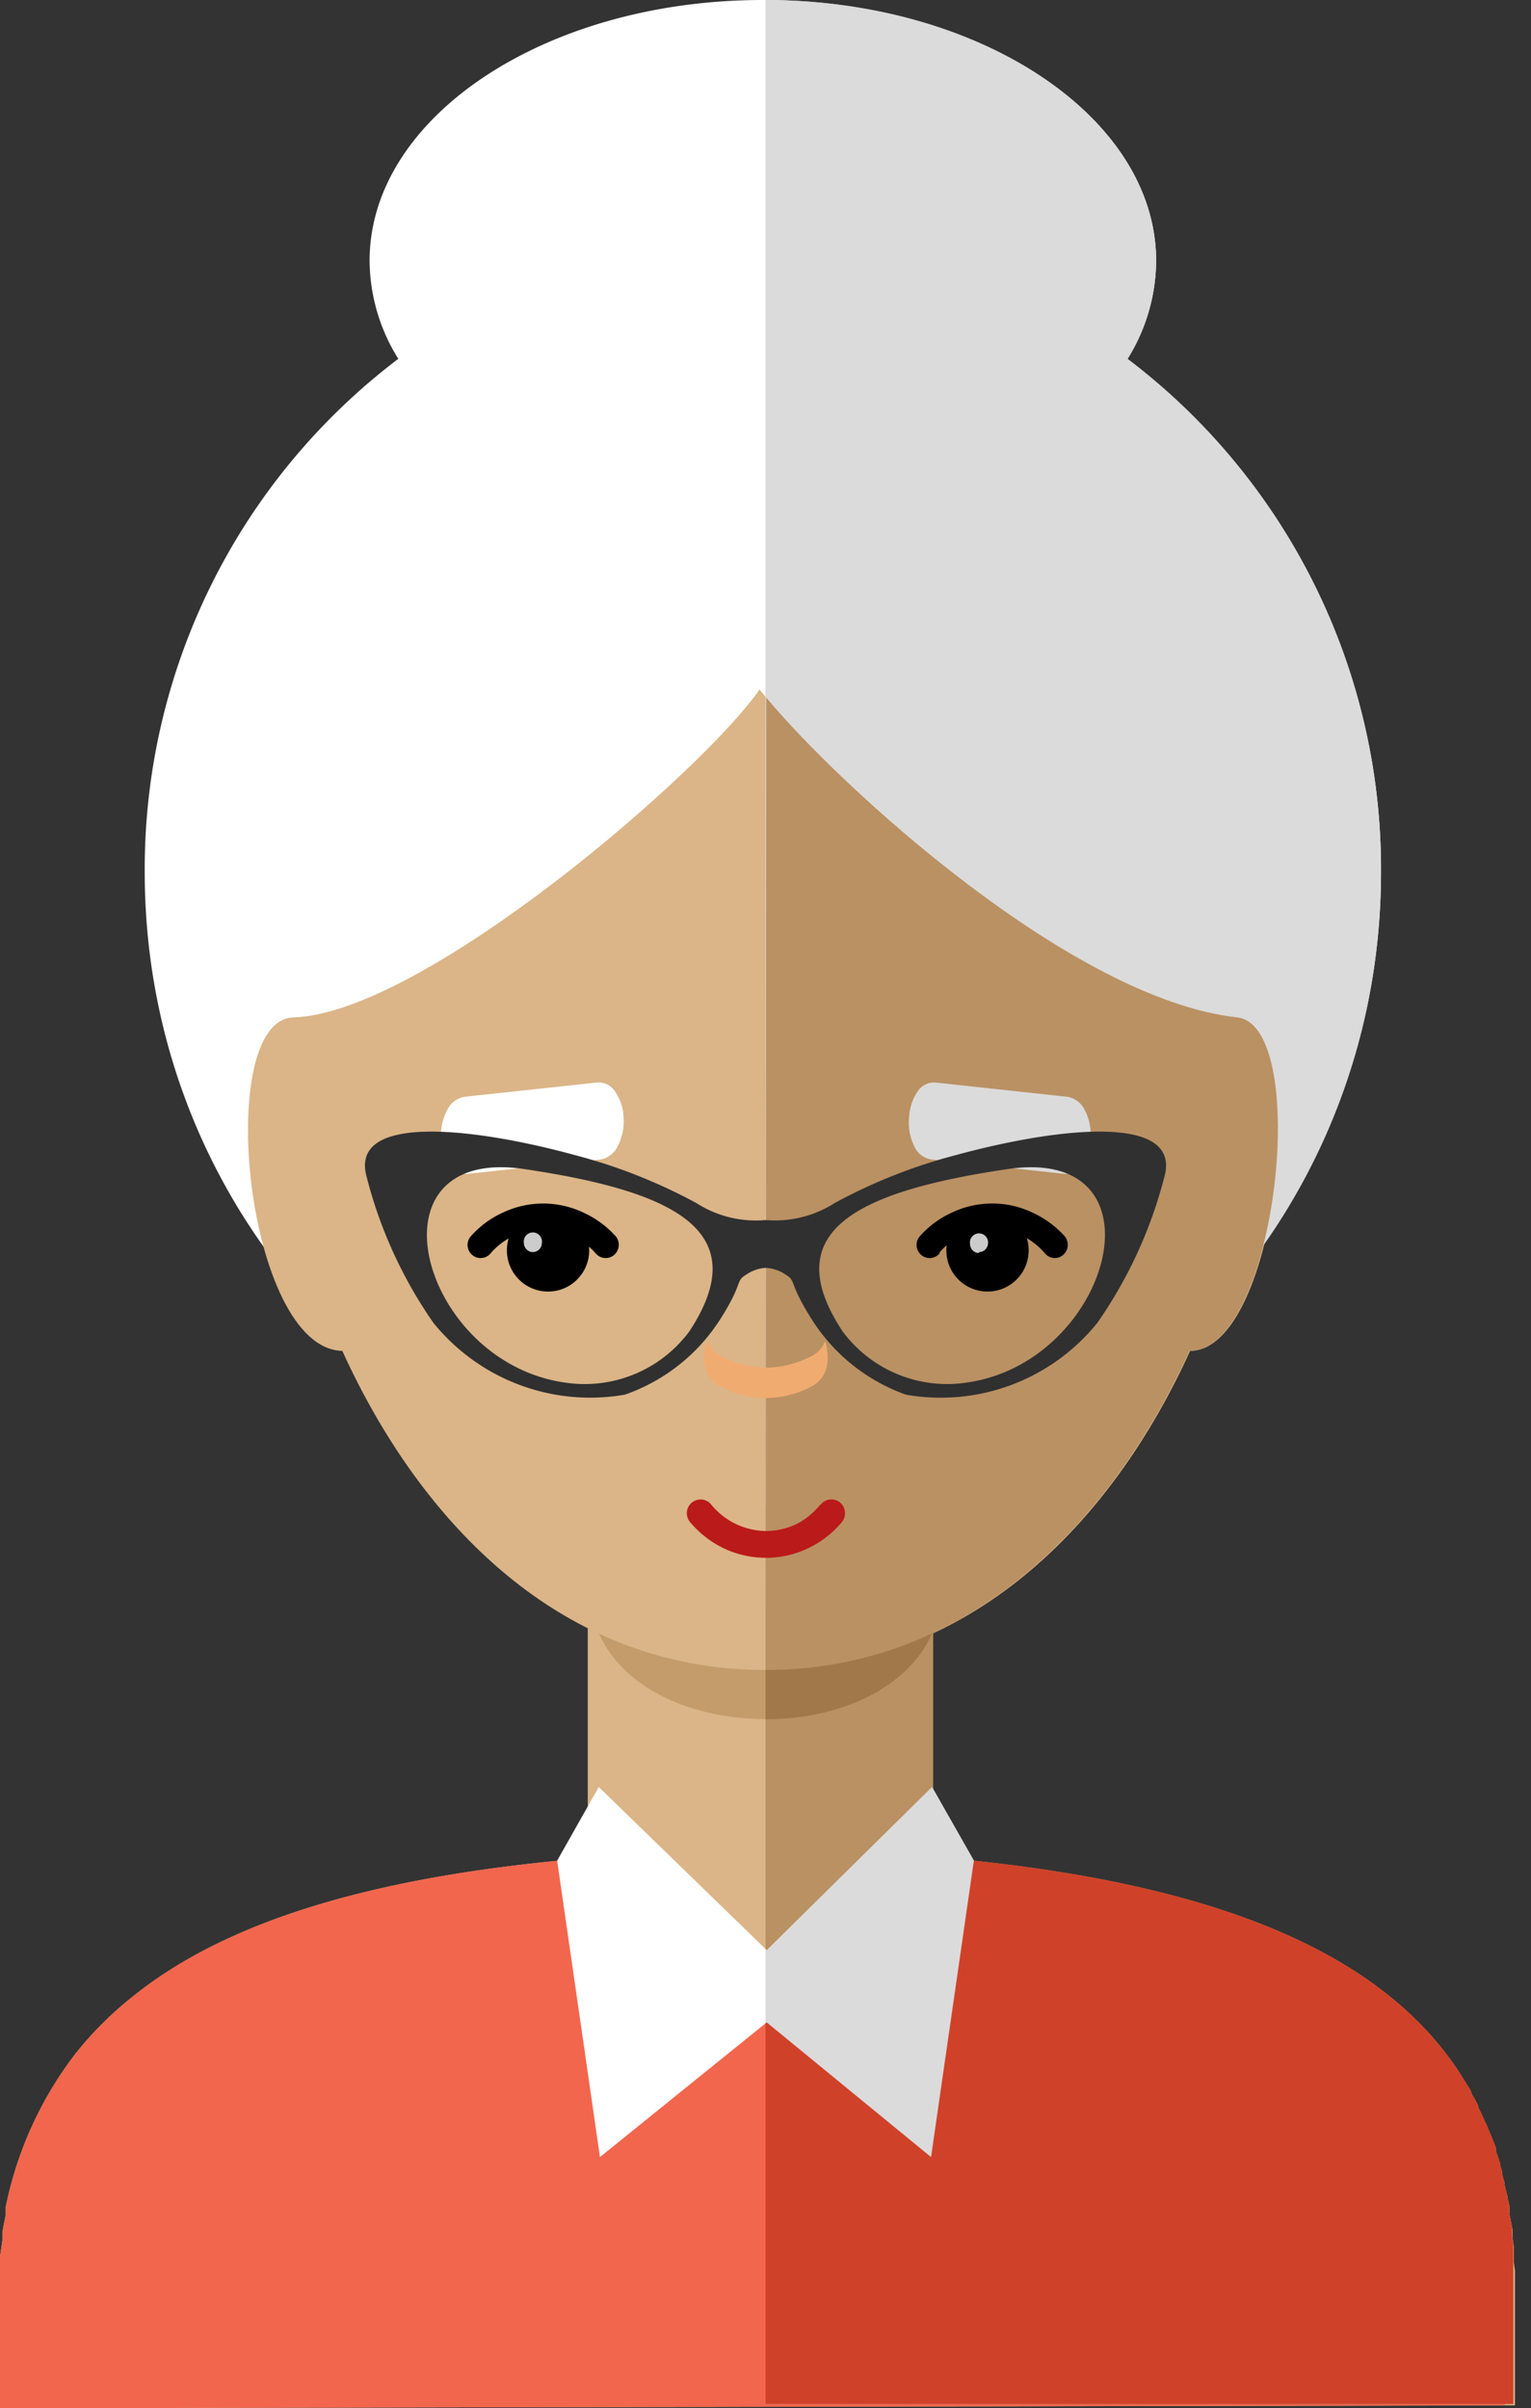 <svg id="Layer_1" data-name="Layer 1" xmlns="http://www.w3.org/2000/svg" viewBox="0 0 64 100.67"><rect x="0" y="0" width="64" height="100.67" fill="#333333" stroke="none"/><title>speech-icon-5</title><path d="M47.13,15a26.75,26.75,0,0,1,10.6,21.45C57.73,51.13,46.16,63,31.89,63S6.05,51.13,6.05,36.46A26.75,26.75,0,0,1,16.65,15a7.83,7.83,0,0,1-1.2-4.1C15.45,4.89,22.81,0,31.89,0S48.33,4.89,48.33,10.91a7.83,7.83,0,0,1-1.2,4.1" style="fill:#fff"/><path d="M0,100.67V98.88H0l0-.36v-.36l0-.36v-.36l0-.23v-.13l0-.35v-.07l0-.28,0-.36,0-.35v-.11l0-.24,0-.3v0l0-.34,0-.15,0-.2.1-.68,0-.18,0-.16.06-.34.07-.33,0-.22,0-.12a15.64,15.64,0,0,1,2.69-6.14l.21-.28a14.64,14.64,0,0,1,2.32-2.34h0c3.66-3,9.56-5.08,19.12-5.87,0-1.11,0-9.31,0-10.41H39c0,1.1,0,9.3,0,10.41,12.7,1.06,19,4.44,22,9l.18.29.18.29.14.23,0,.06.17.3.12.23,0,.06.14.28v0l.15.31.06.14.07.17.13.31h0l.12.31.07.18,0,.13.11.32.08.25,0,.07.07.22,0,.1.1.33,0,.08.06.24.07.27v.06l.08.33,0,.12,0,.22.06.3v0l.07.34,0,.16,0,.18.05.34h0l0,.33,0,.2v.15l.05.34v0l0,.3,0,.35,0,.35v.09l0,.26,0,.28v.08l0,.35v.36l0,.32v1.11h0v1.79Z" style="fill:#dbb587"/><path d="M39.18,67.7H24.82c1.63,5.55,12.73,5.55,14.36,0" style="fill:#c49c6b"/><path d="M12.26,42.53c-3.35.12-2,13.85,2.05,13.94C17.59,63.68,23.47,69.81,32,69.81s14.47-6.13,17.75-13.34c3.68,0,5.1-13.6,2-13.94-7.12-.79-17.18-10.18-20-13.71-2.29,3.35-14,13.51-19.46,13.71" style="fill:#dbb587"/><path d="M0,100.67V98.88H0l0-.36v-.36l0-.36v-.36l0-.23v-.13l0-.35v-.07l0-.28,0-.36,0-.35v-.11l0-.24,0-.3v0l0-.34,0-.15,0-.2.1-.68,0-.18,0-.16.06-.34.07-.33,0-.22,0-.12a15.64,15.64,0,0,1,2.69-6.14l.21-.28a14.64,14.64,0,0,1,2.32-2.34h0c3.66-3,9.56-5.08,19.12-5.87l7,4.84,7-4.84c12.7,1.06,19,4.44,22,9l.18.29.18.29.14.23,0,.06.17.3.12.23,0,.06.14.28v0l.15.31.06.14.07.17.13.31h0l.12.31.07.18,0,.13.11.32.08.25,0,.07.07.22,0,.1.1.33,0,.08.06.24.07.27v.06l.08.33,0,.12,0,.22.06.3v0l.07.34,0,.16,0,.18.05.34h0l0,.33,0,.2v.15l.05.34v0l0,.3,0,.35,0,.35v.09l0,.26,0,.28v.08l0,.35v.36l0,.32v1.11h0v1.79Z" style="fill:#f2664d"/><polygon points="32.05 81.52 38.96 74.7 40.71 77.78 38.92 90.17 32.05 84.54 25.08 90.17 23.29 77.78 25.03 74.7 32.05 81.52" style="fill:#fff"/><path d="M47.13,15a26.75,26.75,0,0,1,10.6,21.45C57.73,51.1,46.22,63,32,63V0c9,0,16.33,4.91,16.33,10.91a7.83,7.83,0,0,1-1.2,4.1" style="fill:#dbdbdb"/><path d="M32,67.21h7c0,1.1,0,9.3,0,10.41,12.7,1.06,19,4.44,22,9l.18.29.18.29.14.23,0,.06.17.29.12.24,0,.06.14.28v0l.14.31.07.14.07.17.13.31h0l.12.3.07.18,0,.13.11.32.08.25,0,.07.07.22,0,.1.09.33,0,.08.06.25.07.26v.06l.08.33,0,.12,0,.22.06.3v0l.06.34,0,.16,0,.18.05.34h0l0,.33,0,.2,0,.15,0,.34v0l0,.3,0,.35,0,.35v.09l0,.26,0,.28v.08l0,.35v.36l0,.32v.76l0,.35h0v1.79H32Z" style="fill:#ba9163"/><path d="M39.18,67.7H32v4.17c3.18,0,6.36-1.39,7.18-4.17" style="fill:#a1784a"/><path d="M32,69.81c8.48,0,14.44-6.14,17.72-13.34,3.68,0,5.1-13.6,2-13.94-6.9-.76-16.56-9.61-19.69-13.37Z" style="fill:#ba9163"/><path d="M32,82.46h0l7-4.84c12.7,1.06,19,4.44,22,9l.18.29.18.29.14.23,0,.06.17.29.12.24,0,.06.14.28v0l.14.31.07.14.07.17.13.31h0l.12.3.07.18,0,.13.11.32.08.25,0,.07.07.22,0,.1.09.33,0,.08.06.25.07.26v.06l.08.33,0,.12,0,.22.06.3v0l.06.34,0,.16,0,.18.05.34h0l0,.33,0,.2,0,.15,0,.34v0l0,.3,0,.35,0,.35v.09l0,.26,0,.28v.08l0,.35v.36l0,.32v.76l0,.35h0v1.79H32Z" style="fill:#cf4229"/><polygon points="32.05 81.52 38.96 74.7 40.71 77.78 38.92 90.17 32.05 84.54 32 84.58 32 81.47 32.05 81.52" style="fill:#dbdbdb"/><path d="M29.54,56.06c-.22.85-.11,1.59.68,1.95a4.11,4.11,0,0,0,1.8.43h0a4.11,4.11,0,0,0,1.8-.43c.79-.36.9-1.1.68-1.95a1.26,1.26,0,0,1-.68.68,4.18,4.18,0,0,1-1.75.43H32a4.18,4.18,0,0,1-1.75-.43,1.26,1.26,0,0,1-.68-.68" style="fill:#f0ab70"/><path d="M22.89,50.55a1.72,1.72,0,1,1-1.7,1.72,1.71,1.71,0,0,1,1.7-1.72"/><path d="M24.9,52.39a.54.54,0,0,0,.77.07.56.56,0,0,0,.07-.78,4.15,4.15,0,0,0-1.37-1,3.93,3.93,0,0,0-3.33,0,4,4,0,0,0-1.36,1,.55.55,0,0,0,.06.78.54.54,0,0,0,.77-.07,2.88,2.88,0,0,1,2.2-1,2.9,2.9,0,0,1,1.21.27,2.82,2.82,0,0,1,1,.76"/><path d="M22.27,52.34a.38.38,0,0,0,.38-.38.38.38,0,1,0-.75,0,.38.38,0,0,0,.37.38" style="fill:#ccc"/><path d="M41.3,50.55A1.72,1.72,0,1,0,43,52.27a1.71,1.71,0,0,0-1.69-1.72"/><path d="M39.28,52.39a.54.54,0,0,1-.77.07.55.55,0,0,1-.06-.78,4,4,0,0,1,1.36-1,3.89,3.89,0,0,1,1.67-.37,3.85,3.85,0,0,1,1.66.37,4.15,4.15,0,0,1,1.37,1,.56.56,0,0,1-.07.78.53.53,0,0,1-.76-.07,3,3,0,0,0-1-.76,2.9,2.9,0,0,0-1.21-.27,2.88,2.88,0,0,0-2.2,1"/><path d="M40.92,52.34A.38.38,0,0,0,41.3,52a.38.38,0,1,0-.75,0,.38.38,0,0,0,.37.38" style="fill:#ccc"/><path d="M44.64,45.85a1,1,0,0,1,.7.54,2.2,2.2,0,0,1,.25,1.17,2,2,0,0,1-.34,1.11.83.83,0,0,1-.75.4h0l-5.57-.6a.94.94,0,0,1-.71-.55A2.25,2.25,0,0,1,38,46.75a2.09,2.09,0,0,1,.35-1.11.82.82,0,0,1,.74-.39Z" style="fill:#dbdbdb"/><path d="M19.4,45.85a1,1,0,0,0-.7.54,2.2,2.2,0,0,0-.26,1.17,2,2,0,0,0,.35,1.11.83.83,0,0,0,.75.4l5.57-.6a1,1,0,0,0,.71-.55,2.25,2.25,0,0,0,.25-1.17,2.09,2.09,0,0,0-.35-1.11.82.82,0,0,0-.74-.39Z" style="fill:#fff"/><path d="M34.32,62.88a.57.57,0,0,1,.8-.07.59.59,0,0,1,.07.82,4.19,4.19,0,0,1-1.43,1.1,4.07,4.07,0,0,1-1.74.39,4.11,4.11,0,0,1-1.75-.39,4.25,4.25,0,0,1-1.42-1.1.57.57,0,1,1,.87-.75A3,3,0,0,0,32,64a3,3,0,0,0,1.27-.28,3,3,0,0,0,1-.8" style="fill:#ba1a1a"/><path d="M28.82,55.65h0a5.45,5.45,0,0,1-5.23,2.14c-6.05-.88-8.4-9.92-1.67-8.92,6.26.93,9.66,2.58,6.9,6.78m6.4,0h0a5.44,5.44,0,0,0,5.22,2.14c6.05-.88,8.41-9.92,1.68-8.92-6.27.93-9.67,2.58-6.9,6.78M32,51h0a4.62,4.62,0,0,0,2.89-.71,22.51,22.51,0,0,1,5.05-2c4.25-1.16,9.49-1.77,8.73.92a18.85,18.85,0,0,1-2.8,6.09,8.41,8.41,0,0,1-8,3A7.71,7.71,0,0,1,33.84,55c-.87-1.4-.55-1.45-1-1.72A1.59,1.59,0,0,0,32,53Zm0,0a4.59,4.59,0,0,1-2.89-.71,22.66,22.66,0,0,0-5.06-2c-4.24-1.16-9.48-1.77-8.72.92a18.81,18.81,0,0,0,2.79,6.09,8.43,8.43,0,0,0,8,3A7.75,7.75,0,0,0,30.2,55c.87-1.4.54-1.45,1-1.72A1.59,1.59,0,0,1,32,53Z" style="fill:#303030"/></svg>